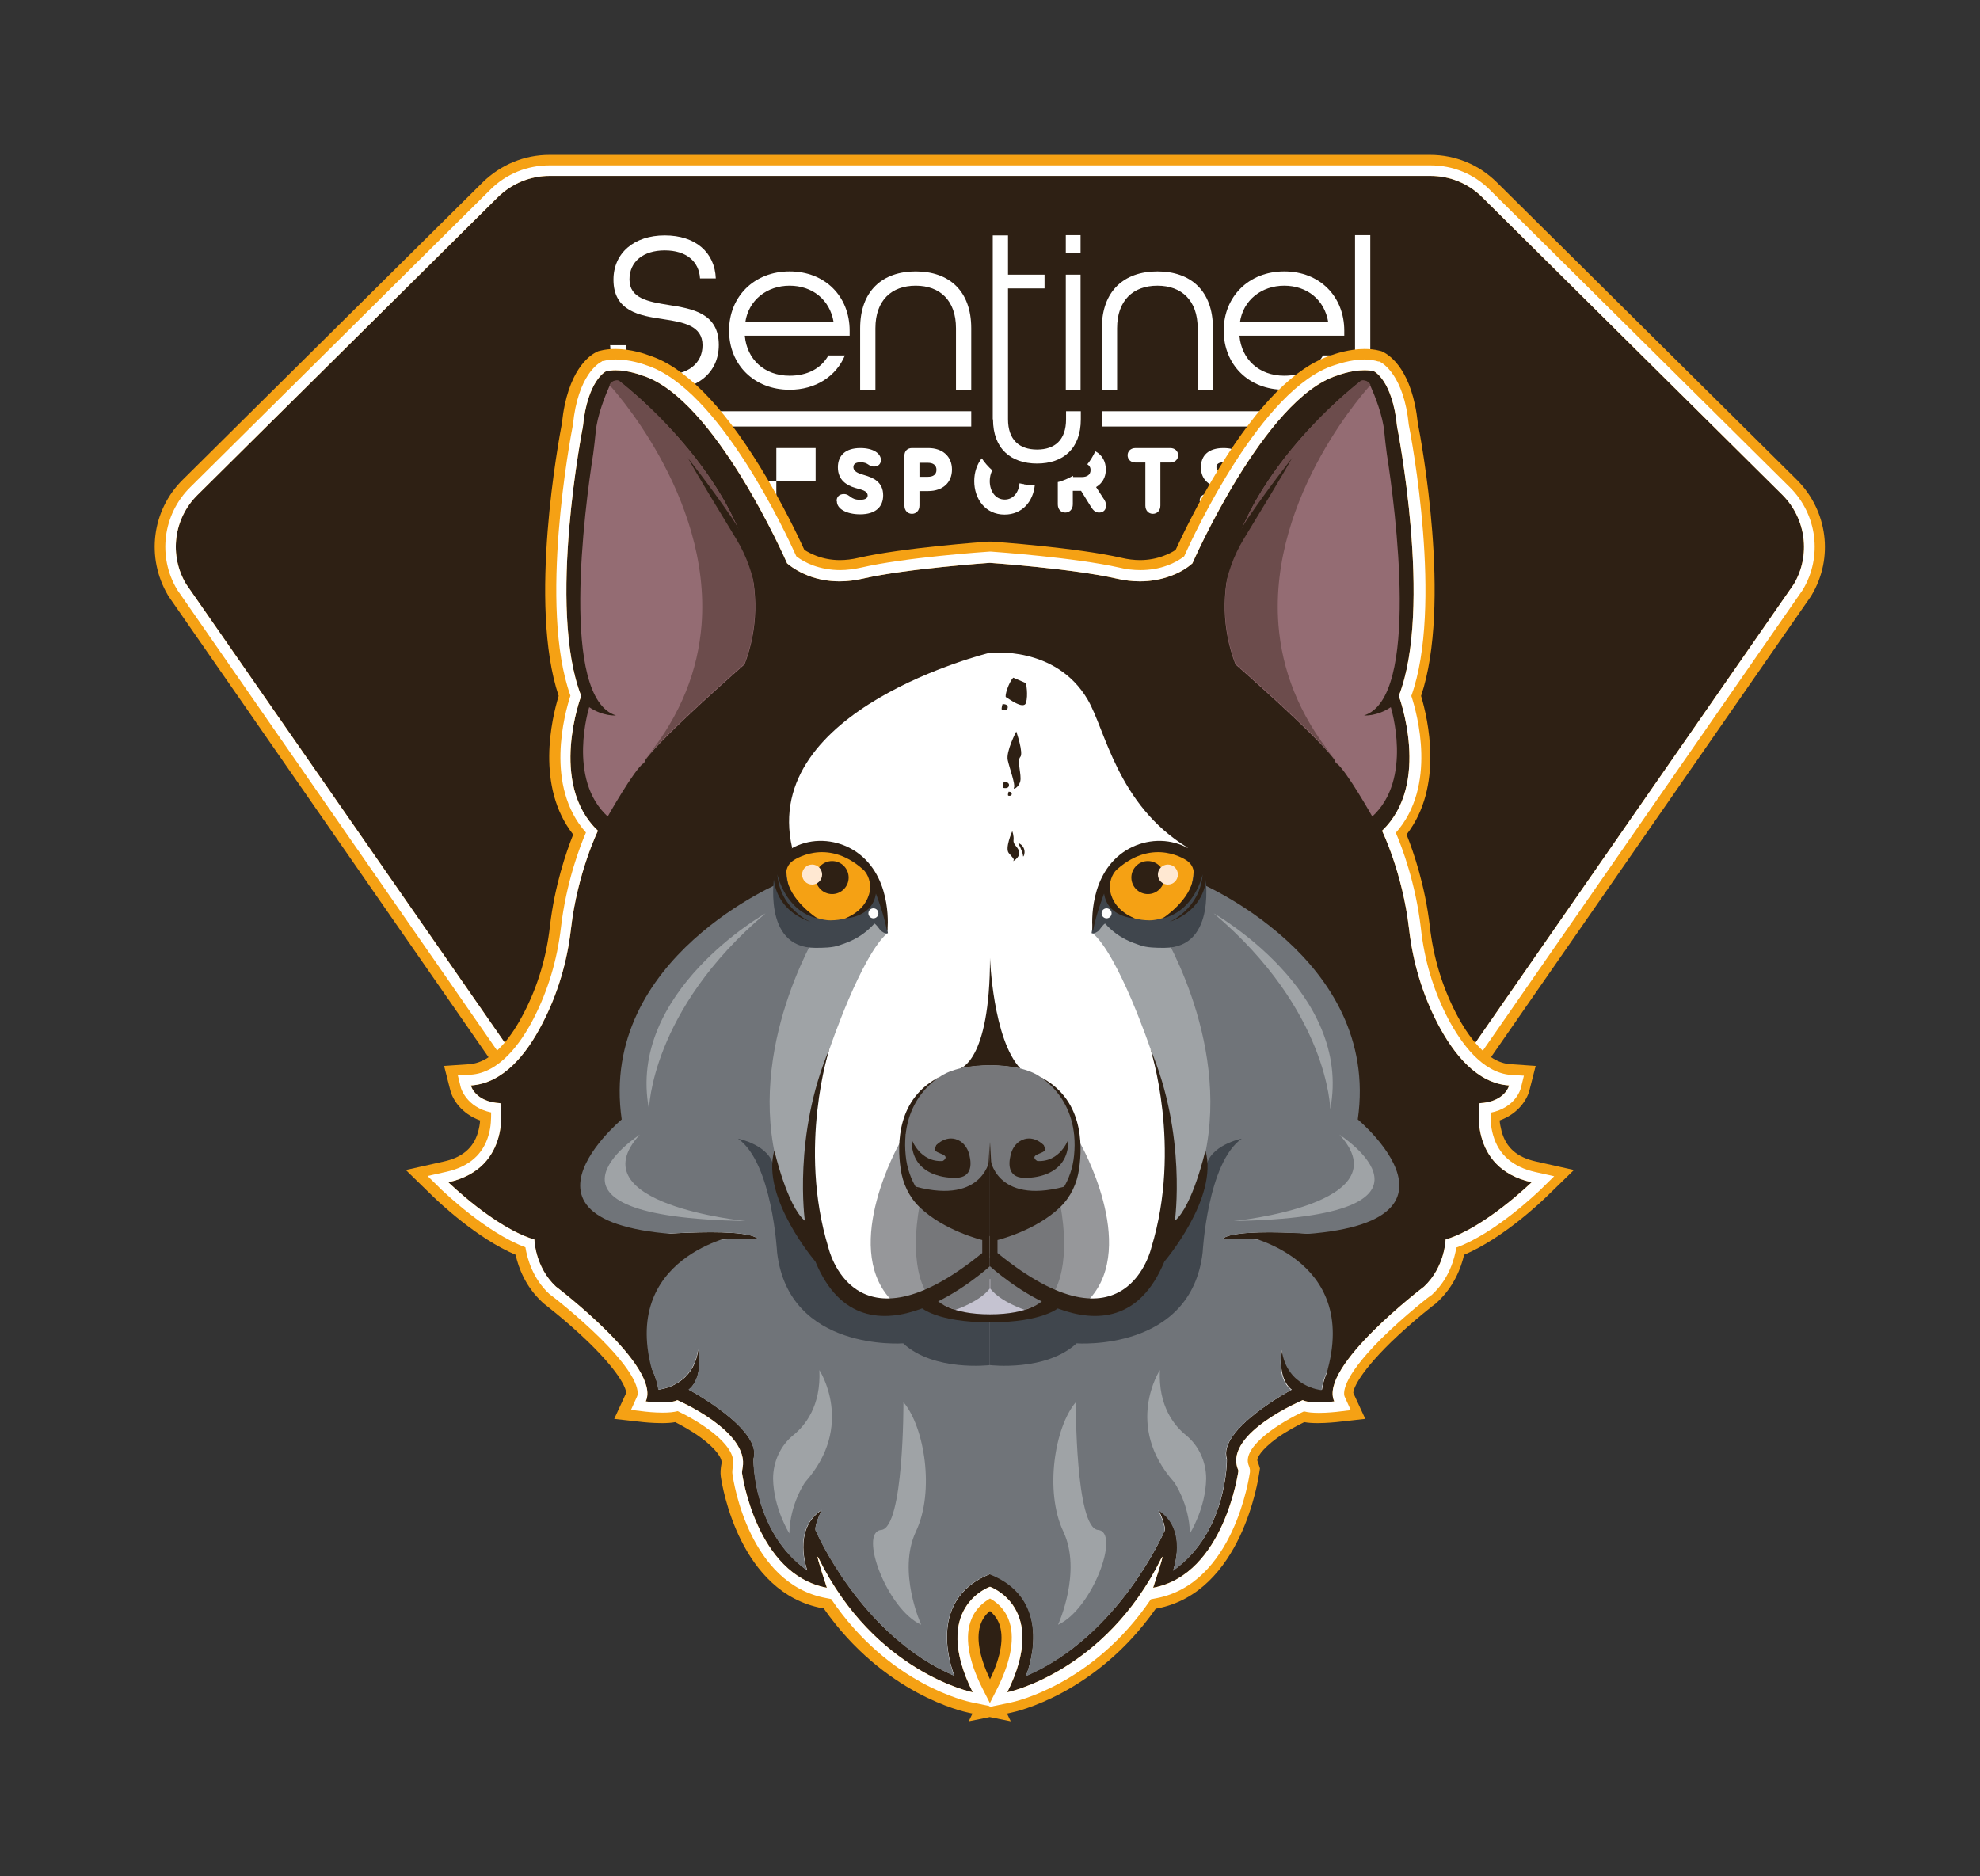 <?xml version="1.0" encoding="UTF-8"?>
<svg xmlns="http://www.w3.org/2000/svg" id="Marcas" viewBox="0 0 79.14 75">
  <rect x="0" y="0" width="79.14" height="75" fill="#333333" stroke="none"/>
  <defs>
    <style>.cls-1{fill:#c5c3d1;}.cls-2{fill:#946c73;}.cls-3{fill:#fff;}.cls-4{fill:#707479;}.cls-5{fill:#f5a114;}.cls-6{fill:#2e2014;}.cls-7{fill:#9fa3a6;}.cls-8{fill:#40464d;}.cls-9{fill:#96979a;}.cls-10{fill:#ffe8d2;}.cls-11{fill:#76777a;}.cls-12{fill:#6c4c4c;}</style>
  </defs>
  <g id="Sentinel_Sports">
    <g id="Escudo_Color">
      <path class="cls-6" d="M39.57,67.85c-1.19,0-2.26-.61-2.87-1.62L7.1,23.59s-.01-.02-.02-.03c-.79-1.32-.57-3.01.52-4.09l12-11.9c.63-.63,1.47-.97,2.36-.97h35.22c.89,0,1.73.34,2.36.97l12,11.9c1.09,1.08,1.31,2.77.52,4.09,0,0-.01.02-.02.03l-29.6,42.64c-.61,1.02-1.68,1.62-2.87,1.62Z"></path>
      <path class="cls-5" d="M57.18,7.03c.77,0,1.51.3,2.06.85l12,11.9c.95.95,1.14,2.42.46,3.57l-29.61,42.65c-.57.95-1.54,1.43-2.51,1.43s-1.95-.48-2.51-1.43L7.44,23.35c-.69-1.15-.5-2.63.46-3.57l12-11.9c.55-.54,1.29-.85,2.06-.85h35.22M57.18,6.19H21.96c-1,0-1.94.39-2.66,1.09l-12,11.9c-1.23,1.22-1.47,3.11-.59,4.61.01.02.02.03.03.05l29.59,42.63c.69,1.14,1.89,1.82,3.23,1.82s2.54-.68,3.23-1.82l29.59-42.63s.02-.03.03-.05c.89-1.49.64-3.38-.59-4.61l-12-11.9c-.71-.7-1.65-1.09-2.66-1.09h0Z"></path>
      <path class="cls-3" d="M57.18,7.03c.77,0,1.51.3,2.06.85l12,11.9c.95.95,1.14,2.42.46,3.57l-29.61,42.65c-.57.95-1.54,1.43-2.51,1.43s-1.95-.48-2.51-1.43L7.44,23.35c-.69-1.15-.5-2.63.46-3.57l12-11.9c.55-.54,1.29-.85,2.06-.85h35.22M57.18,6.61H21.96c-.89,0-1.73.34-2.36.97l-12,11.9c-1.09,1.08-1.31,2.77-.52,4.09,0,0,.01.02.02.03l29.6,42.64c.61,1.02,1.68,1.62,2.87,1.62s2.26-.61,2.87-1.62l29.6-42.64s.01-.02.02-.03c.79-1.32.57-3.01-.52-4.09l-12-11.9c-.63-.63-1.47-.97-2.36-.97h0Z"></path>
      <g id="Negro">
        <g id="Logo_Blanco">
          <path class="cls-3" d="M24.37,13.8h.65c.03.75.58,1.19,1.53,1.19s1.53-.46,1.53-1.19c0-.78-.76-.92-1.56-1.04-.96-.14-2-.32-2-1.58,0-1.06.82-1.77,2.05-1.77s2,.68,2.04,1.72h-.63c-.04-.68-.55-1.12-1.41-1.12s-1.41.45-1.41,1.16c0,.76.75.89,1.56,1.02.96.15,2.01.33,2.01,1.6,0,1.11-.86,1.81-2.17,1.81s-2.15-.68-2.17-1.79Z"></path>
          <path class="cls-3" d="M29.14,13.22c0-1.36,1-2.37,2.42-2.37s2.4,1,2.4,2.37v.2h-4.19c.08.94.78,1.6,1.79,1.6.71,0,1.26-.29,1.55-.81h.66c-.35.83-1.16,1.37-2.21,1.37-1.42,0-2.42-1-2.42-2.37ZM33.32,12.88c-.15-.91-.86-1.46-1.76-1.46s-1.64.57-1.77,1.46h3.54Z"></path>
          <path class="cls-3" d="M34.38,13.12c0-1.49.89-2.27,2.22-2.27s2.22.77,2.22,2.27v2.47h-.61v-2.47c0-1.11-.64-1.7-1.61-1.7s-1.61.59-1.61,1.7v2.47h-.61v-2.47Z"></path>
          <path class="cls-3" d="M44.04,13.12c0-1.49.89-2.27,2.22-2.27s2.22.77,2.22,2.27v2.47h-.61v-2.47c0-1.11-.64-1.7-1.61-1.7s-1.61.59-1.61,1.7v2.47h-.61v-2.47Z"></path>
          <path class="cls-3" d="M48.91,13.22c0-1.36,1-2.37,2.42-2.37s2.4,1,2.4,2.37v.2h-4.19c.08.94.78,1.6,1.79,1.6.71,0,1.26-.29,1.55-.81h.66c-.35.83-1.16,1.37-2.21,1.37-1.42,0-2.42-1-2.42-2.37ZM53.09,12.88c-.15-.91-.86-1.46-1.76-1.46s-1.64.57-1.77,1.46h3.54Z"></path>
          <path class="cls-3" d="M54.16,9.4h.61v6.19h-.61v-6.19Z"></path>
          <rect class="cls-3" x="24.37" y="16.44" width="14.45" height=".61"></rect>
          <path class="cls-3" d="M39.68,16.77v-7.36h.61v1.57h1.46v.55h-1.46v5.23c0,.82.45,1.21,1.16,1.21s1.16-.38,1.16-1.21v-.32h.59v.32c0,1.18-.71,1.77-1.75,1.77s-1.76-.59-1.76-1.77Z"></path>
          <rect class="cls-3" x="44.04" y="16.44" width="10.73" height=".61"></rect>
          <path class="cls-3" d="M42.6,10.98h.59v4.61h-.59v-4.61ZM42.6,10.12h.59v-.72h-.59v.72Z"></path>
          <polygon class="cls-3" points="29.45 19.22 29.45 20.54 31.03 20.54 31.03 17.91 32.6 17.91 32.6 19.22 29.45 19.22"></polygon>
          <path class="cls-3" d="M33.44,20.02c0-.15.1-.27.29-.27.26,0,.24.23.65.23.21,0,.3-.07.3-.17,0-.2-.25-.23-.51-.31-.32-.1-.68-.3-.68-.82,0-.47.3-.77.9-.77.52,0,.82.22.82.48,0,.15-.1.26-.28.26-.22,0-.22-.17-.53-.17-.2,0-.29.07-.29.19,0,.19.22.26.43.32.34.1.76.26.76.81,0,.45-.29.76-.92.76-.53,0-.93-.21-.93-.52Z"></path>
          <path class="cls-3" d="M36.75,20.21c0,.2-.13.33-.3.33s-.3-.13-.3-.33v-2c0-.18.12-.3.3-.3h.65c.58,0,.95.34.95.86s-.37.86-.95.86h-.35v.59ZM37.09,19.06c.21,0,.34-.09.34-.28s-.14-.28-.34-.28h-.34v.56h.34Z"></path>
          <path class="cls-3" d="M46.38,20.21c0,.2-.13.33-.3.33s-.3-.13-.3-.33v-1.72h-.39c-.2,0-.32-.13-.32-.29s.12-.29.32-.29h1.38c.2,0,.32.13.32.29s-.12.29-.32.29h-.39v1.72Z"></path>
          <path class="cls-3" d="M47.95,20.02c0-.15.1-.27.29-.27.26,0,.24.23.65.23.21,0,.3-.07.3-.17,0-.2-.25-.23-.51-.31-.32-.1-.68-.3-.68-.82,0-.47.3-.77.9-.77.52,0,.82.22.82.48,0,.15-.1.26-.28.26-.22,0-.22-.17-.53-.17-.2,0-.29.07-.29.19,0,.19.22.26.43.32.34.1.76.26.76.81,0,.45-.29.76-.92.76-.53,0-.93-.21-.93-.52Z"></path>
          <path class="cls-3" d="M40.93,19.35c-.06,0-.12-.02-.18-.03-.03.36-.25.65-.59.65-.37,0-.6-.33-.6-.74,0-.16.04-.31.1-.43-.16-.14-.3-.3-.42-.48-.19.24-.3.56-.3.91,0,.72.45,1.34,1.21,1.34.71,0,1.14-.52,1.21-1.17-.15,0-.29-.02-.44-.04Z"></path>
          <path class="cls-3" d="M44.12,19.95l-.31-.48c.24-.14.39-.38.39-.7s-.15-.59-.42-.73c-.09.19-.19.36-.32.52.08.05.13.12.13.23,0,.19-.14.28-.35.28h-.35v-.05c-.13.07-.26.14-.41.19-.07.02-.13.05-.2.06v.89c0,.21.13.33.3.33s.3-.13.3-.33v-.54h.33l.39.63c.09.14.17.24.33.24.18,0,.28-.12.28-.28,0-.12-.05-.2-.1-.28Z"></path>
        </g>
      </g>
      <path class="cls-6" d="M39.57,68.21h-.07s.01-.01.01-.01l-.72-.15c-.15-.03-3.29-.7-5.61-4.13l-.21-.04c-3.06-.57-3.69-4.63-3.73-4.93-.02-.09,0-.2.02-.36.17-.85-1.45-1.81-2.21-2.18-.15.04-.35.06-.6.06-.34,0-.67-.04-.69-.04l-.58-.07.24-.53c.3-.64-1.55-2.63-3.46-4.08h-.02s-.02-.03-.02-.03c-.68-.63-.89-1.44-.96-1.87-1.58-.58-3.27-2.23-3.35-2.3l-.56-.55.76-.17c1.69-.38,1.82-1.74,1.79-2.37-1-.2-1.2-.95-1.21-.99l-.12-.49.51-.03c1.15-.08,2-1.27,2.52-2.25.58-1.11.95-2.33,1.09-3.63.2-1.79.75-3.22,1-3.8-1.66-1.87-.85-4.77-.62-5.47-1.28-3.57,0-10.33.1-10.83.2-2,1.05-2.47,1.14-2.52l.04-.02h.04c.15-.05.32-.07.5-.07.56,0,1.11.2,1.21.23,2.9.92,5.62,6.79,6,7.64.18.14.41.27.66.36.34.13.71.19,1.09.19.27,0,.56-.03.84-.1,1.76-.4,5-.63,5.13-.64h.01s.03,0,.03,0h.02c.14.01,3.38.23,5.13.64.28.06.56.1.84.1.39,0,.76-.07,1.09-.19.26-.1.48-.22.66-.36.38-.85,3.1-6.72,6-7.64.1-.04.65-.23,1.21-.23.18,0,.35.02.5.06h.04s.04.03.04.03c.1.05.94.52,1.14,2.52.1.51,1.38,7.26.1,10.83.23.71,1.04,3.61-.62,5.47.25.58.79,2,1,3.8.15,1.29.52,2.51,1.09,3.63.51.99,1.37,2.18,2.52,2.25l.51.03-.12.49s-.21.79-1.21.99c-.03.63.1,1.99,1.79,2.37l.76.17-.56.55c-.08.07-1.77,1.71-3.35,2.3-.07.43-.28,1.24-.96,1.87h-.02s-.02.03-.02.03c-1.91,1.45-3.76,3.43-3.46,4.08l.24.53-.58.07s-.34.04-.69.04c-.25,0-.44-.02-.6-.06-.92.42-2.47,1.38-2.22,2.13l.07.2v.1c-.04.18-.65,4.46-3.76,5.04l-.21.04c-2.33,3.43-5.46,4.1-5.61,4.13l-.72.15v.03s-.06-.01-.06-.01ZM39.57,63.89c-.2.11-.55.35-.74.83-.27.68-.12,1.62.43,2.73l.32.63.32-.63c.56-1.12.7-2.07.42-2.74-.19-.47-.55-.71-.74-.82Z"></path>
      <path class="cls-5" d="M54.54,14.8c.13,0,.27.01.39.05,0,0,.73.36.91,2.2,0,0,1.44,7.25.07,10.77,0,0,1.31,3.5-.67,5.39,0,0,.82,1.67,1.08,3.93.15,1.31.53,2.6,1.14,3.77.64,1.23,1.58,2.4,2.86,2.48,0,0-.16.66-1.18.71,0,0-.49,2.59,2.08,3.16,0,0-1.88,1.83-3.44,2.29,0,0-.02,1.09-.86,1.88,0,0-4.23,3.21-3.59,4.59,0,0-.32.04-.64.04-.24,0-.49-.02-.62-.09,0,0-3.08,1.3-2.61,2.71l.04.11s-.56,4.15-3.41,4.68c0,0,.41-1.24.37-1.24,0,0-.02.02-.04.06-2.25,4.56-6.16,5.36-6.16,5.36,1.69-3.4-.69-4.22-.69-4.22,0,0-2.39.81-.69,4.22,0,0-3.91-.79-6.16-5.36-.02-.04-.03-.06-.04-.06-.04,0,.37,1.24.37,1.24-2.84-.53-3.39-4.58-3.39-4.58,0,0-.01-.04.02-.21.29-1.46-2.61-2.71-2.61-2.71-.12.07-.37.09-.62.09-.32,0-.64-.04-.64-.04.64-1.38-3.59-4.59-3.59-4.59-.84-.78-.86-1.88-.86-1.88-1.57-.46-3.44-2.29-3.44-2.29,2.57-.57,2.08-3.16,2.08-3.16-1.02-.05-1.18-.71-1.18-.71,1.29-.08,2.23-1.25,2.86-2.48.61-1.17.99-2.46,1.14-3.77.26-2.26,1.08-3.93,1.08-3.93-1.99-1.89-.67-5.39-.67-5.39-1.37-3.52.07-10.77.07-10.77.18-1.84.91-2.2.91-2.2.12-.03.26-.05.39-.05.53,0,1.07.21,1.07.21,2.92.91,5.79,7.51,5.79,7.51.26.22.56.38.86.5.4.15.82.22,1.24.22.31,0,.63-.04.93-.11,1.74-.4,5.07-.63,5.07-.63h0s3.32.23,5.07.63c.31.07.62.11.93.11.42,0,.84-.07,1.24-.22.3-.11.6-.27.86-.5,0,0,2.88-6.6,5.79-7.51,0,0,.54-.21,1.07-.21M54.54,13.95h0c-.61,0-1.2.2-1.35.26-1.4.45-2.89,1.95-4.43,4.45-.89,1.45-1.54,2.82-1.77,3.32-.13.09-.29.17-.48.24-.29.11-.61.17-.94.17-.24,0-.49-.03-.74-.09-1.79-.41-5.06-.64-5.2-.65h-.03s-.03,0-.03,0h-.06c-.14.01-3.41.24-5.2.65-.25.06-.5.09-.74.09-.34,0-.65-.06-.94-.17-.18-.07-.34-.15-.48-.24-.23-.5-.87-1.86-1.77-3.32-1.54-2.5-3.03-4-4.43-4.45-.15-.06-.73-.26-1.35-.26-.22,0-.42.02-.61.07l-.08.02-.08.04c-.27.13-1.15.73-1.37,2.84-.12.64-1.36,7.23-.13,10.9-.28.91-.92,3.63.58,5.54-.28.7-.74,2.04-.93,3.67-.14,1.24-.49,2.41-1.05,3.48-.46.89-1.21,1.96-2.17,2.03l-1.01.07.25.98c.09.36.44.93,1.19,1.2-.01.15-.04.32-.09.49-.18.61-.63.99-1.36,1.15l-1.52.34,1.12,1.09c.19.18,1.71,1.64,3.27,2.3.11.51.39,1.26,1.04,1.87l.03.03.03.03s.92.7,1.8,1.55c1.41,1.37,1.52,1.95,1.52,2.04l-.48,1.04,1.16.13s.37.04.74.04c.21,0,.38-.01.54-.04.25.13.64.34,1.01.61.63.46.88.85.84,1.04-.04.21-.05.37-.03.52.06.42.76,4.66,4.07,5.27h.04c2.41,3.45,5.62,4.14,5.77,4.17l.18.04-.15.31.84-.17.84.17-.15-.31.18-.04c.15-.03,3.36-.72,5.77-4.16h.04c3.4-.64,4.06-5.21,4.09-5.41l.03-.19-.06-.19-.04-.11c-.04-.11.15-.45.79-.92.39-.28.82-.5,1.08-.63.16.03.34.04.54.04.37,0,.72-.04.74-.04l1.16-.13-.48-1.04c0-.09.11-.66,1.52-2.04.88-.85,1.79-1.55,1.8-1.55l.03-.03.03-.03c.66-.62.93-1.36,1.05-1.87,1.56-.66,3.08-2.12,3.27-2.3l1.12-1.09-1.52-.34c-.76-.17-1.19-.55-1.37-1.2-.04-.16-.07-.31-.08-.44.75-.27,1.1-.84,1.19-1.2l.25-.98-1.01-.07c-.95-.06-1.71-1.14-2.17-2.03-.55-1.06-.91-2.24-1.05-3.48-.19-1.63-.65-2.97-.93-3.67,1.49-1.92.85-4.63.58-5.54,1.23-3.67,0-10.26-.13-10.9-.22-2.11-1.1-2.7-1.37-2.84l-.08-.04-.08-.02c-.19-.05-.39-.07-.61-.07h0ZM39.57,67.13c-.44-.93-.57-1.7-.36-2.24.09-.23.23-.39.36-.49.13.11.27.27.36.49.21.54.09,1.31-.36,2.24h0Z"></path>
      <path class="cls-3" d="M54.54,14.8c.13,0,.27.01.39.05,0,0,.73.36.91,2.2,0,0,1.44,7.25.07,10.77,0,0,1.31,3.5-.67,5.39,0,0,.82,1.67,1.08,3.93.15,1.31.53,2.6,1.14,3.77.64,1.23,1.58,2.4,2.86,2.48,0,0-.16.66-1.18.71,0,0-.49,2.59,2.08,3.16,0,0-1.88,1.83-3.44,2.29,0,0-.02,1.09-.86,1.88,0,0-4.23,3.21-3.59,4.59,0,0-.32.04-.64.04-.24,0-.49-.02-.62-.09,0,0-3.08,1.3-2.61,2.71l.04.11s-.56,4.15-3.41,4.68c0,0,.41-1.24.37-1.24,0,0-.02.02-.04.06-2.25,4.56-6.16,5.36-6.16,5.36,1.69-3.4-.69-4.22-.69-4.22,0,0-2.39.81-.69,4.22,0,0-3.91-.79-6.16-5.36-.02-.04-.03-.06-.04-.06-.04,0,.37,1.24.37,1.24-2.84-.53-3.39-4.58-3.39-4.58,0,0-.01-.04.02-.21.29-1.46-2.61-2.71-2.61-2.71-.12.07-.37.09-.62.09-.32,0-.64-.04-.64-.04.64-1.38-3.59-4.59-3.59-4.59-.84-.78-.86-1.88-.86-1.88-1.57-.46-3.44-2.29-3.44-2.29,2.57-.57,2.08-3.16,2.08-3.16-1.02-.05-1.18-.71-1.18-.71,1.29-.08,2.23-1.25,2.86-2.48.61-1.17.99-2.46,1.14-3.77.26-2.26,1.08-3.93,1.08-3.93-1.99-1.89-.67-5.39-.67-5.39-1.37-3.52.07-10.77.07-10.77.18-1.84.91-2.2.91-2.2.12-.03.26-.05.39-.05.53,0,1.07.21,1.07.21,2.92.91,5.79,7.51,5.79,7.51.26.22.56.38.86.5.4.15.82.22,1.24.22.31,0,.63-.04.93-.11,1.74-.4,5.07-.63,5.07-.63h0s3.32.23,5.07.63c.31.07.62.11.93.11.42,0,.84-.07,1.24-.22.3-.11.6-.27.86-.5,0,0,2.88-6.6,5.79-7.51,0,0,.54-.21,1.07-.21M54.54,14.37h0c-.56,0-1.11.2-1.21.23-2.9.92-5.62,6.79-6,7.64-.18.14-.41.27-.66.36-.34.13-.71.19-1.09.19-.27,0-.56-.03-.84-.1-1.76-.4-5-.63-5.13-.64h-.01s-.01,0-.01,0h-.04c-.14.01-3.38.23-5.13.64-.28.06-.56.1-.84.1-.39,0-.76-.07-1.09-.19-.26-.1-.48-.22-.66-.36-.38-.85-3.1-6.72-6-7.64-.1-.04-.65-.23-1.21-.23-.18,0-.35.02-.5.06h-.04s-.04.03-.04.03c-.1.05-.94.52-1.14,2.52-.1.51-1.38,7.26-.1,10.83-.23.71-1.04,3.61.62,5.47-.25.58-.79,2-1,3.8-.15,1.3-.52,2.52-1.09,3.63-.51.99-1.37,2.18-2.52,2.25l-.51.03.12.49s.21.78,1.21.99c0,.23,0,.56-.1.9-.22.78-.79,1.27-1.68,1.47l-.76.17.56.55c.08.07,1.77,1.71,3.35,2.3.07.43.28,1.24.96,1.87h.02s.02.03.02.03c.01,0,1.05.8,2,1.74,1.66,1.65,1.51,2.23,1.46,2.33l-.24.53.58.07s.34.04.69.04c.25,0,.44-.02.6-.06.76.36,2.38,1.32,2.21,2.18-.03.16-.04.27-.02.36.04.3.67,4.36,3.73,4.93l.21.04c2.32,3.43,5.46,4.1,5.61,4.13l.72.15v.03s.06-.01.06-.01h.07s-.01-.01-.01-.01l.72-.15c.15-.03,3.29-.7,5.61-4.13l.21-.04c3.11-.58,3.72-4.86,3.75-5.04v-.1s-.02-.09-.02-.09l-.04-.11c-.25-.74,1.3-1.71,2.22-2.13.16.04.35.06.6.06.34,0,.67-.04.69-.04l.58-.07-.24-.53c-.05-.1-.19-.68,1.46-2.33.95-.94,1.99-1.74,2-1.74h.02s.02-.03.02-.03c.68-.63.89-1.44.96-1.87,1.58-.58,3.27-2.23,3.35-2.3l.56-.55-.76-.17c-.89-.2-1.46-.69-1.68-1.47-.1-.34-.11-.67-.1-.9,1-.2,1.2-.95,1.21-.99l.12-.49-.51-.03c-1.15-.08-2-1.27-2.52-2.25-.58-1.11-.95-2.33-1.09-3.63-.21-1.79-.75-3.22-1-3.8,1.66-1.87.85-4.77.62-5.47,1.28-3.57,0-10.33-.1-10.83-.2-2-1.05-2.47-1.14-2.52l-.04-.02h-.04c-.15-.05-.32-.07-.5-.07h0ZM39.57,68.09l-.32-.63c-.56-1.12-.7-2.07-.42-2.74.19-.47.55-.71.74-.82.2.11.55.35.74.83.27.68.12,1.62-.43,2.73l-.32.63h0Z"></path>
      <path class="cls-3" d="M44.3,23.48c.57.11,1.13.25,1.7.21.52-.03,1.08-.16,1.44-.5l-.15.89s1.49-2.21,1.78-3.07c0,0,2.64-5.21,5.34-5.79.15-.03.31.04.37.18.17.39.5,1.19.56,1.86.02.29.05.58.1.87.33,2.17,1.33,9.76-.91,10.46,0,0,.49.05,1.07-.33,0,0,.9,2.87-.74,4.37,0,0-.98-1.86-1.37-2.13,0,0,1.42,2.6,1.89,4.58,0,0,.38,1.47.46,2.39.04.48.11.95.24,1.42.37,1.32,1.22,3.6,2.95,4.7l-1.06.04s.16.17.67.38c0,0-.4,2.29,1.68,3.42,0,0-1.82,1.9-4.65,2.09,0,0,.95-.6,1.02-1.02,0,0-.75,1.06-2.73.93,0,0-4.48-.44-5.1.09,0,0,2.15-.02,2.59.2,0,0,2.36.44,3.41.11,0,0,.87.35,2.33-.11,0,0,.04,1.22-1,1.79,0,0-3.08,2.07-3.35,4.04,0,0-1.38-.11-1.59-1.6,0,0-.24,1.11.38,1.6,0,0-2.97,1.59-2.59,2.77,0,0,.04,2.92-2.15,4.46,0,0,.62-1.66-.58-2.42,0,0,.36.75.22.87,0,0-1.8,4.17-5.52,5.76,0,0,1.26-3.01-1.43-4.07h0c-2.7,1.07-1.43,4.07-1.43,4.07-3.72-1.59-5.52-5.76-5.52-5.76-.15-.13.22-.87.22-.87-1.2.77-.58,2.42-.58,2.42-2.19-1.55-2.15-4.46-2.15-4.46.38-1.18-2.59-2.77-2.59-2.77.62-.49.38-1.6.38-1.6-.2,1.49-1.59,1.6-1.59,1.6-.27-1.97-3.35-4.04-3.35-4.04-1.04-.57-1-1.79-1-1.79,1.46.46,2.33.11,2.33.11,1.04.33,3.41-.11,3.41-.11.44-.22,2.59-.2,2.59-.2-.62-.53-5.1-.09-5.1-.09-1.99.13-2.73-.93-2.73-.93.07.42,1.02,1.02,1.02,1.02-2.82-.18-4.65-2.09-4.65-2.09,2.08-1.13,1.68-3.42,1.68-3.42.51-.21.67-.38.67-.38l-1.06-.04c1.73-1.1,2.58-3.39,2.95-4.7.13-.46.2-.94.24-1.42.08-.92.46-2.39.46-2.39.46-1.98,1.89-4.58,1.89-4.58-.38.27-1.37,2.13-1.37,2.13-1.64-1.5-.74-4.37-.74-4.37.57.38,1.07.33,1.07.33-2.25-.7-1.25-8.29-.91-10.46.04-.29.07-.58.1-.87.06-.67.39-1.48.56-1.86.06-.14.22-.22.37-.18,2.7.58,5.34,5.79,5.34,5.79.29.86,1.78,3.07,1.78,3.07l-.15-.89c.36.34.92.47,1.44.5.58.04,1.15-.05,1.7-.21,0,0,3.84-1.13,9.46,0Z"></path>
      <path class="cls-4" d="M39.57,62.91v-12.64l-2.49,1.64-2.04.36-1.45-.78-.85-1.42-.38-2.68.11-2.03.4-4.26,2.54-4.31-3.14-2.47-4.37.1-4.13.66s-.38,1.47-.46,2.39c-.04.48-.11.95-.24,1.42-.37,1.32-1.22,3.6-2.95,4.7l1.06.04s-.16.17-.67.38c0,0,.4,2.29-1.68,3.42,0,0,1.82,1.9,4.65,2.09,0,0-.95-.6-1.02-1.02,0,0,.75,1.06,2.73.93,0,0,4.48-.44,5.1.09,0,0-2.15-.02-2.59.2,0,0-2.36.44-3.41.11,0,0-.87.35-2.33-.11,0,0-.04,1.22,1,1.79,0,0,3.08,2.07,3.35,4.04,0,0,1.38-.11,1.59-1.6,0,0,.24,1.11-.38,1.6,0,0,2.97,1.59,2.59,2.77,0,0-.04,2.92,2.15,4.46,0,0-.62-1.66.58-2.42,0,0-.36.75-.22.87,0,0,1.8,4.17,5.52,5.76,0,0-1.26-3.01,1.43-4.07h0"></path>
      <path class="cls-7" d="M36.82,64.95s-.97-2.12-.21-3.73c.76-1.61.34-4.18-.5-5.17,0,0,.02,5.03-.89,5.11s.23,3.17,1.6,3.79Z"></path>
      <path class="cls-7" d="M32.75,54.77s1.45,2.21-.57,4.48c0,0-.61.87-.63,2.05,0,0-.63-1-.65-2.19,0-.67.29-1.32.81-1.74.47-.38,1.11-1.17,1.04-2.6Z"></path>
      <path class="cls-7" d="M25.57,45.36s-5.12,3.29,4.23,3.45c0,0-6.78-.66-4.23-3.45Z"></path>
      <path class="cls-7" d="M30.6,36.51s-5.56,3.14-4.66,7.83c0,0,.06-3.94,4.66-7.83Z"></path>
      <path class="cls-4" d="M39.57,62.93v-12.64s2.49,1.64,2.49,1.64l2.04.36,1.45-.78.85-1.42.38-2.68-.11-2.03-.4-4.26-2.54-4.31,3.14-2.47,4.37.1,4.13.66s.38,1.47.46,2.39c.04.48.11.95.24,1.42.37,1.32,1.22,3.6,2.95,4.7l-1.06.04s.16.17.67.38c0,0-.4,2.29,1.68,3.42,0,0-1.82,1.9-4.65,2.09,0,0,.95-.6,1.02-1.02,0,0-.75,1.06-2.73.93,0,0-4.46-.46-5.08.07,0,0,2.15-.02,2.59.2,0,0,2.34.46,3.38.13,0,0,.87.35,2.33-.11,0,0,.04,1.22-1,1.79,0,0-3.08,2.07-3.35,4.04,0,0-1.38-.11-1.59-1.6,0,0-.24,1.1.38,1.59,0,0-2.97,1.6-2.58,2.78,0,0,.04,2.92-2.15,4.46,0,0,.62-1.66-.58-2.42,0,0,.36.75.22.87,0,0-1.8,4.17-5.52,5.76,0,0,1.26-3.01-1.43-4.07h0"></path>
      <path class="cls-7" d="M42.29,64.95s.97-2.12.21-3.73-.34-4.18.5-5.17c0,0-.02,5.03.89,5.11s-.23,3.17-1.6,3.79Z"></path>
      <path class="cls-7" d="M46.36,54.77s-1.45,2.21.57,4.48c0,0,.61.87.63,2.05,0,0,.63-1,.65-2.19,0-.67-.29-1.32-.81-1.74-.47-.38-1.11-1.17-1.04-2.6Z"></path>
      <path class="cls-7" d="M53.54,45.36s5.12,3.29-4.23,3.45c0,0,6.78-.66,4.23-3.45Z"></path>
      <path class="cls-7" d="M48.51,36.51s5.56,3.14,4.66,7.83c0,0-.06-3.94-4.66-7.83Z"></path>
      <path class="cls-6" d="M39.58,26.1s2.61-.31,3.89,1.86c.72,1.22,1.18,4.2,3.99,5.92l.37,1.36s7.37,3.03,6.44,9.51c0,0,5.93,4.95-4.63,4.62,0,0,4.76.86,3.38,5.54l.43-.31,1.89-2.25,1.28-.84.67-.75.16-1.39,2-.96,1.33-1.07-1.15-.73-.77-1.62.04-1.13.67-.33-1.77-1.49-1.46-2.99s-.4-2.47-.4-2.55-1.04-3.57-1.04-3.57l1.07-1.38.05-2.66-.44-1.02.53-1.93s-.07-5.74-.07-5.88-.6-4.04-.6-4.04l-.73-1-1.22.2-2.24,1.88-1.62,2.42-1.6,2.92-.89.66-1.71.35-3.02-.53-2.85-.2-2.85.2-3.02.53-1.71-.35-.89-.66-1.6-2.92-1.62-2.42-2.24-1.88-1.22-.2-.73,1s-.6,3.9-.6,4.04-.07,5.88-.07,5.88l.53,1.93-.44,1.02.05,2.66,1.07,1.38s-1.04,3.5-1.04,3.57-.4,2.55-.4,2.55l-1.46,2.99-1.77,1.49.67.33.04,1.13-.77,1.62-1.15.73,1.33,1.07,2,.96.16,1.39.67.75,1.28.84,1.89,2.25.43.31c-1.38-4.69,3.38-5.54,3.38-5.54-10.56.33-4.63-4.62-4.63-4.62-.93-6.49,6.44-9.51,6.44-9.51l.37-1.36c-1.27-5.55,7.88-7.78,7.88-7.78Z"></path>
      <path class="cls-6" d="M40.5,27.09c-.18.18-.36.75-.29.78s.71.53.8.22,0-.78,0-.78l-.51-.22Z"></path>
      <path class="cls-6" d="M40.31,31.66c-.02.07-.04.14,0,.15s.13.01.13-.08-.13-.08-.13-.08Z"></path>
      <path class="cls-6" d="M40.07,28.15c-.03.1-.06.23,0,.24s.21.02.21-.12-.21-.12-.21-.12Z"></path>
      <path class="cls-6" d="M40.79,42.72s-1.09-.29-2.44,0c0,0,1.22-.23,1.22-4.43,0,0,.11,3.25,1.22,4.43Z"></path>
      <path class="cls-6" d="M40.62,29.24s-.42.8-.34,1.15.31.97.25,1.09.19,0,.25-.25-.14-.82,0-.97-.16-1.02-.16-1.02Z"></path>
      <path class="cls-6" d="M40.45,33.25s-.29.66-.13.85.24.25.18.31.26-.12.24-.33-.25-.3-.23-.49-.05-.36-.05-.36Z"></path>
      <path class="cls-6" d="M40.12,31.26c-.03.1-.06.23,0,.24s.21.02.21-.12-.21-.12-.21-.12Z"></path>
      <path class="cls-6" d="M40.69,33.69s.2.38.2.52.23-.33-.2-.52Z"></path>
      <path class="cls-2" d="M25.72,30.51c-.38.27-1.43,2.13-1.43,2.13-1.64-1.5-.74-4.37-.74-4.37.57.38,1.07.33,1.07.33-2.25-.7-1.25-8.29-.91-10.46.04-.29.07-.58.1-.87.06-.67.39-1.48.56-1.86.06-.14.22-.22.37-.18,0,0,7.26,5.48,5.02,11.33,0,0-3.27,2.86-3.95,3.8l-.08.17Z"></path>
      <path class="cls-12" d="M25.8,30.34c.68-.94,3.95-3.8,3.95-3.8,2.24-5.85-5.02-11.33-5.02-11.33-.15-.03-.31.04-.37.18,0,0,4.09,4.39,3.68,9.6-.14,1.74-.78,3.56-2.24,5.34Z"></path>
      <path class="cls-6" d="M27.48,18.29s.91,1.15,1.71,2.32c.66.95,1.07,2.04,1.24,3.19.07.46.22.98.54,1.3,0,0-.57-.3-.74-1.34-.13-.78-.39-1.54-.8-2.21-.67-1.1-1.59-2.62-1.94-3.25Z"></path>
      <path class="cls-2" d="M53.42,30.51c.38.27,1.43,2.13,1.43,2.13,1.64-1.5.74-4.37.74-4.37-.57.38-1.07.33-1.07.33,2.25-.7,1.25-8.29.91-10.46-.04-.29-.07-.58-.1-.87-.06-.67-.39-1.48-.56-1.86-.06-.14-.22-.22-.37-.18,0,0-7.26,5.48-5.02,11.33,0,0,3.27,2.86,3.95,3.8l.08.17Z"></path>
      <path class="cls-12" d="M53.34,30.34c-.68-.94-3.95-3.8-3.95-3.8-2.24-5.85,5.02-11.33,5.02-11.33.15-.03.31.04.37.18,0,0-4.09,4.39-3.68,9.6.14,1.74.78,3.56,2.24,5.34Z"></path>
      <path class="cls-6" d="M51.66,18.29s-.91,1.15-1.71,2.32c-.66.95-1.07,2.04-1.24,3.19-.07.46-.22.98-.54,1.3,0,0,.57-.3.74-1.34.13-.78.39-1.54.8-2.21.67-1.1,1.59-2.62,1.94-3.25Z"></path>
      <path class="cls-7" d="M33.16,41.92s1.26-3.73,2.32-4.63l-1.11-1.28-1.52.94s-2.91,4.51-1.86,9.27l.52,2.17.94,1.04.14-5.54.56-1.96Z"></path>
      <path class="cls-7" d="M45.98,41.92s-1.26-3.73-2.32-4.63l1.11-1.28,1.52.94s2.91,4.51,1.86,9.27l-.52,2.17-.94,1.04-.14-5.54-.56-1.96Z"></path>
      <path class="cls-8" d="M29.51,45.52s1.28.26,1.41,1.13l.98,2.05.95,1.57.89,1.49,1.51.59,1.66-.3,1.04.42,1.61.12v1.98s-2.23.27-3.46-.87c0,0-4.58.35-5.04-3.64,0,0-.19-3.58-1.56-4.54Z"></path>
      <path class="cls-8" d="M49.62,45.52s-1.28.26-1.41,1.13l-.98,2.05-.95,1.57-.89,1.49-1.51.59-1.66-.3-1.04.42-1.61.12v1.98s2.23.27,3.46-.87c0,0,4.58.35,5.04-3.64,0,0,.19-3.58,1.56-4.54Z"></path>
      <polyline class="cls-1" points="39.57 51.12 41.63 52.28 39.57 52.7 39.57 51.12"></polyline>
      <polyline class="cls-1" points="39.57 51.12 37.5 52.28 39.57 52.7 39.57 51.12"></polyline>
      <path class="cls-9" d="M35.95,45.71s-2.3,4.05-.39,6.19l.25.3,2.4-.97,1.35-1.04-.56-3.9-3.06-.58Z"></path>
      <path class="cls-9" d="M43.18,45.71s2.3,4.05.39,6.19l-.25.3-2.4-.97-1.35-1.04.56-3.9,3.06-.58Z"></path>
      <path class="cls-11" d="M36.75,48.23s-.43,2.07.21,3.32l.46.51.76.3s.96-.31,1.38-.85v-2.13l-1.63-.55-1.02-.64-.17.04Z"></path>
      <path class="cls-11" d="M42.39,48.23s.43,2.07-.21,3.32l-.46.51-.76.3s-.96-.31-1.38-.85v-2.13s1.63-.55,1.63-.55l1.02-.64.17.04Z"></path>
      <path class="cls-11" d="M36.11,45.32s.11-.57.11-.57l.24-.6.4-.54.17-.18.34-.26.22-.14s.56-.45,1.98-.45v3.51l-3.47-.77Z"></path>
      <path class="cls-11" d="M43.03,45.32s-.11-.57-.11-.57l-.24-.6-.4-.54-.17-.18-.34-.26-.22-.14s-.56-.45-1.98-.45v3.51s3.47-.77,3.47-.77Z"></path>
      <path class="cls-11" d="M39.57,49.38l-.68-.1-1.44-.67-1.01-.97-.42-1.52.24-1.07s.47-.29,3.31-.29v2.32s0,2.3,0,2.3Z"></path>
      <path class="cls-11" d="M39.57,49.38l.68-.1,1.44-.67,1.01-.97.42-1.52-.24-1.07s-.47-.29-3.31-.29v2.32s0,2.3,0,2.3Z"></path>
      <path class="cls-6" d="M39.57,46.29s-.22,1.87-2.96,1.15l.29.7,1.73,1.04.93.24v-3.13Z"></path>
      <path class="cls-6" d="M39.57,46.29s.22,1.87,2.96,1.15l-.29.7-1.73,1.04-.93.24v-3.13Z"></path>
      <path class="cls-6" d="M36.44,45.55s.33.92,1.24.86c0,0,.26-.14,0-.26s-.38-.11-.26-.37c0,0,.44-.48.96-.16.2.13.32.34.37.57.09.37.1.95-.67.89,0,0-1.68.04-1.64-1.53Z"></path>
      <path class="cls-6" d="M42.7,45.55s-.33.92-1.24.86c0,0-.26-.14,0-.26s.38-.11.26-.37c0,0-.44-.48-.96-.16-.2.13-.32.34-.37.57-.09.37-.1.95.67.89,0,0,1.68.04,1.64-1.53Z"></path>
      <path class="cls-6" d="M30.95,45.99s.51,2.22,1.22,2.81c0,0-.48-3.42.98-6.87,0,0-1.27,3.92-.04,7.94,0,0,.99,4.43,6.15.22v-.52s-1.54-.37-2.52-1.33c-.41-.4-.66-.94-.74-1.51-.15-1-.15-2.84,1.59-3.7,0,0-1.62.88-1.39,3.16.09.96.62,1.83,1.46,2.32.42.25.98.47,1.7.61l.2-3.47v4.97s-4.99,4.59-6.97-.19c0,0-2.18-2.55-1.64-4.44Z"></path>
      <path class="cls-6" d="M39.57,52.54c-1.59,0-2.09-.54-2.09-.54l-.66.27s.62.59,2.75.59v-.32Z"></path>
      <path class="cls-6" d="M48.18,45.99s-.51,2.22-1.22,2.81c0,0,.48-3.42-.98-6.87,0,0,1.27,3.92.04,7.94,0,0-.99,4.43-6.15.22v-.52s1.54-.37,2.52-1.33c.41-.4.66-.94.74-1.51.15-1,.15-2.84-1.59-3.7,0,0,1.62.88,1.39,3.16-.09.96-.62,1.83-1.46,2.32-.42.25-.98.47-1.7.61l-.2-3.47v4.97s4.99,4.59,6.97-.19c0,0,2.18-2.55,1.64-4.44Z"></path>
      <path class="cls-6" d="M39.57,52.54c1.59,0,2.09-.54,2.09-.54l.66.27s-.62.59-2.75.59v-.32Z"></path>
      <path class="cls-8" d="M30.96,34.92s-.53,2.97,1.62,2.97c.31,0,.7,0,.99-.11.21-.08.81-.23,1.38-.86,0,0,.05,0,.25.28,0,0,.19.16.29.1l-.22-1.35c-.03-.21-.11-.41-.22-.58l-.67-.93-1.34-.54-1.63.4-.45.64Z"></path>
      <circle class="cls-3" cx="34.91" cy="36.51" r=".2"></circle>
      <path class="cls-8" d="M48.16,34.92s.53,2.97-1.62,2.97c-.31,0-.7,0-.99-.11-.21-.08-.81-.23-1.38-.86,0,0-.05,0-.25.28,0,0-.19.16-.29.1l.22-1.35c.03-.21.11-.41.22-.58l.67-.93,1.34-.54,1.63.4.45.64Z"></path>
      <circle class="cls-3" cx="44.23" cy="36.51" r=".2"></circle>
      <path class="cls-5" d="M34.95,35.23s-.05,1.54-1.74,1.56c0,0-1.75.07-1.79-2.17l.87-.83,1.22.25,1.05.55.39.66Z"></path>
      <circle class="cls-6" cx="33.26" cy="35.08" r=".66"></circle>
      <circle class="cls-10" cx="32.46" cy="34.96" r=".4"></circle>
      <path class="cls-6" d="M35.47,37.2s.23-1.98-1.1-3.04c-.62-.49-1.45-.67-2.21-.46-.36.1-.75.29-1.03.66-.15.2-.23.46-.21.71.04.52.31,1.38,1.49,1.79,0,0-1.23-.51-1.34-1.91,0,0,.31,1.47,1.6,1.76,0,0-1.14-.72-1.24-1.7-.03-.24.06-.46.26-.6,0,0,1.32-.97,2.8.34.22.19.33.57.28.86-.07.37-.31.82-.98,1.1,0,0,1.08-.03,1.22-.99,0,0,.32.82.44,1.48Z"></path>
      <path class="cls-5" d="M44.19,35.23s.05,1.54,1.74,1.56c0,0,1.75.07,1.79-2.17l-.87-.83-1.22.25-1.05.55-.39.66Z"></path>
      <circle class="cls-6" cx="45.88" cy="35.08" r=".66"></circle>
      <circle class="cls-10" cx="46.68" cy="34.96" r=".4"></circle>
      <path class="cls-6" d="M43.67,37.2s-.23-1.98,1.1-3.04c.62-.49,1.45-.67,2.21-.46.36.1.75.29,1.03.66.15.2.23.46.21.71-.04.52-.31,1.38-1.49,1.79,0,0,1.23-.51,1.34-1.91,0,0-.31,1.47-1.6,1.76,0,0,1.14-.72,1.24-1.7.03-.24-.06-.46-.26-.6,0,0-1.32-.97-2.8.34-.22.19-.33.57-.28.86.07.37.31.82.98,1.1,0,0-1.08-.03-1.22-.99,0,0-.32.82-.44,1.48Z"></path>
    </g>
  </g>
</svg>
